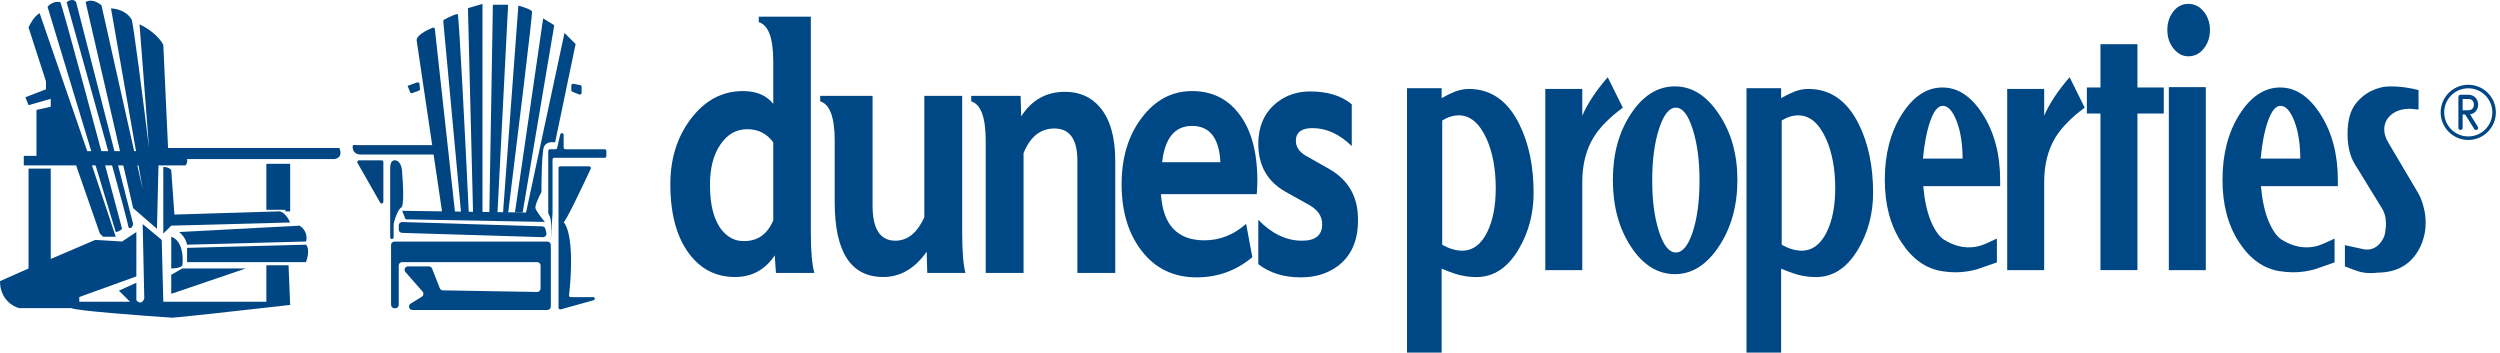 <svg width="709" height="100" viewBox="0 0 709 100" fill="none" xmlns="http://www.w3.org/2000/svg">
<path d="M219.299 62.542V40.39C217.51 37.894 215.049 36.646 211.918 36.646C208.786 36.646 206.242 38.102 204.285 41.014C202.328 43.857 201.349 47.67 201.349 52.454C201.349 58.278 202.496 62.576 204.788 65.35C206.466 67.36 208.479 68.365 210.827 68.365H211.331C214.965 68.296 217.622 66.355 219.299 62.542ZM230.958 77.413H220.054L219.718 72.421C216.978 76.512 213.232 78.557 208.479 78.557C203.502 78.557 199.42 76.685 196.233 72.941C192.151 68.157 190.11 61.259 190.11 52.246C190.11 44.966 192.067 38.761 195.981 33.63C199.951 28.431 204.844 25.831 210.66 25.831H210.995C214.686 25.9 217.454 27.113 219.299 29.471V17.407C219.299 10.82 217.929 7.111 215.189 6.279V4.719H229.951V65.87C229.951 71.208 230.287 75.056 230.958 77.413Z" fill="#004785"/>
<path d="M273.795 77.413H262.975L262.807 71.381C259.452 76.165 255.342 78.557 250.477 78.557C241.307 78.557 236.721 71.485 236.721 57.342V39.87C236.721 33.284 235.351 29.575 232.611 28.743V27.183H247.457V58.278C247.457 64.933 249.61 68.261 253.916 68.261C257.383 68.261 260.123 66.043 262.136 61.606V27.183H272.872V65.87C272.872 71.208 273.18 75.056 273.795 77.413Z" fill="#004785"/>
<path d="M316.283 77.413H305.546V45.59C305.546 39.489 303.365 36.438 299.004 36.438C295.09 36.438 292.182 38.761 290.281 43.406V77.413H279.544V39.87C279.544 33.284 278.174 29.575 275.434 28.743V27.183H289.442L289.61 33.007C292.573 28.361 296.711 26.039 302.023 26.039C306.161 26.039 309.461 27.495 311.921 30.407C314.829 33.804 316.283 38.865 316.283 45.59V77.413Z" fill="#004785"/>
<path d="M346.103 46.006C345.767 39.142 343.083 35.71 338.051 35.71C333.186 35.71 330.362 39.142 329.579 46.006H346.103ZM356.587 51.31C356.587 52.142 356.531 53.39 356.42 55.054H329.243C329.803 63.79 333.913 68.157 341.573 68.157C345.935 68.157 349.877 66.597 353.4 63.478L355.161 72.941C350.576 76.754 345.32 78.661 339.393 78.661C332.906 78.661 327.734 76.2 323.875 71.277C320.017 66.355 318.088 60.011 318.088 52.246C318.088 44.689 319.989 38.414 323.791 33.422C327.594 28.361 332.347 25.831 338.051 25.831C343.531 25.831 347.892 27.876 351.135 31.966C354.77 36.473 356.587 42.921 356.587 51.31Z" fill="#004785"/>
<path d="M385.121 62.126V62.854C385.065 68.4 383.164 72.595 379.418 75.437C376.51 77.587 373.015 78.661 368.933 78.661C364.068 78.661 360.042 77.413 356.855 74.917V62.334C360.657 66.285 364.795 68.261 369.269 68.261C373.071 68.261 374.972 66.701 374.972 63.582C374.972 61.363 373.77 59.56 371.365 58.174L364.655 54.43C359.455 51.518 356.855 46.977 356.855 40.806C356.855 40.182 356.883 39.558 356.939 38.934C357.33 34.774 359.064 31.481 362.139 29.055C364.823 26.975 367.954 25.935 371.533 25.935C376.51 25.935 380.452 27.148 383.36 29.575V41.43C379.893 38.033 376.174 36.334 372.204 36.334C369.073 36.334 367.507 37.548 367.507 39.974C367.507 41.638 368.43 43.025 370.275 44.134L377.069 47.982C382.437 51.102 385.121 55.816 385.121 62.126Z" fill="#004785"/>
<path d="M434.931 54.657C434.931 60.481 433.561 65.75 430.821 70.465C427.69 75.873 423.664 78.577 418.743 78.577C417.345 78.577 416.003 78.438 414.717 78.161C413.431 77.953 411.474 77.294 408.845 76.185V100H399.032V25.018H408.845V27.826C410.187 27.064 411.474 26.439 412.704 25.954C413.99 25.469 415.276 25.226 416.562 25.226C422.769 25.226 427.522 28.519 430.821 35.106C433.561 40.583 434.931 47.1 434.931 54.657ZM424.195 53.409C424.195 47.932 423.328 43.252 421.595 39.37C419.582 34.933 416.953 32.714 413.71 32.714C412.145 32.714 410.579 33.199 409.013 34.17V69.425C411.026 70.534 412.899 71.089 414.633 71.089C417.708 71.089 420.113 69.286 421.846 65.681C423.412 62.422 424.195 58.332 424.195 53.409Z" fill="#004785"/>
<path d="M460.227 30.53C456.48 33.303 453.74 36.077 452.007 38.85C449.826 42.386 448.735 46.65 448.735 51.641V76.601H438.251V25.226H448.735V32.818C450.189 29.421 452.594 25.781 455.949 21.898L460.227 30.53Z" fill="#004785"/>
<path d="M492.722 51.017C492.722 58.367 490.96 64.676 487.437 69.945C483.971 75.145 479.833 77.745 475.024 77.745C470.103 77.745 465.937 75.145 462.526 69.945C459.115 64.745 457.41 58.436 457.41 51.017C457.41 43.668 459.115 37.428 462.526 32.298C465.937 27.098 470.103 24.498 475.024 24.498C479.833 24.498 483.971 27.098 487.437 32.298C490.96 37.498 492.722 43.738 492.722 51.017ZM481.986 51.225C481.986 45.54 481.342 40.687 480.056 36.666C478.77 32.575 477.177 30.53 475.275 30.53C473.374 30.53 471.78 32.541 470.494 36.562C469.208 40.514 468.565 45.402 468.565 51.225C468.565 56.911 469.208 61.729 470.494 65.681C471.78 69.633 473.374 71.609 475.275 71.609C477.177 71.609 478.77 69.668 480.056 65.785C481.342 61.833 481.986 56.98 481.986 51.225Z" fill="#004785"/>
<path d="M531.21 54.657C531.21 60.481 529.839 65.75 527.099 70.465C523.968 75.873 519.942 78.577 515.021 78.577C513.623 78.577 512.281 78.438 510.995 78.161C509.709 77.953 507.752 77.294 505.124 76.185V100H495.31V25.018H505.124V27.826C506.466 27.064 507.752 26.439 508.982 25.954C510.268 25.469 511.554 25.226 512.84 25.226C519.047 25.226 523.8 28.519 527.099 35.106C529.839 40.583 531.21 47.1 531.21 54.657ZM520.473 53.409C520.473 47.932 519.607 43.252 517.873 39.37C515.86 34.933 513.232 32.714 509.989 32.714C508.423 32.714 506.857 33.199 505.292 34.17V69.425C507.305 70.534 509.178 71.089 510.911 71.089C513.987 71.089 516.391 69.286 518.125 65.681C519.69 62.422 520.473 58.332 520.473 53.409Z" fill="#004785"/>
<path d="M567.241 52.785H545.433C545.769 56.668 546.468 59.926 547.53 62.561C548.593 65.126 549.795 66.894 551.137 67.865C552.479 68.697 553.737 69.286 554.911 69.633C556.086 69.98 557.232 70.153 558.35 70.153C559.357 70.153 560.391 70.014 561.454 69.737C562.572 69.39 564.194 68.697 566.319 67.657V74.417C563.187 75.526 561.286 76.185 560.615 76.393C558.602 76.947 556.561 77.225 554.492 77.225C553.374 77.225 552.143 77.121 550.801 76.913C546.216 76.219 542.358 73.481 539.226 68.697C536.095 63.913 534.529 58.02 534.529 51.017C534.529 43.738 536.123 37.567 539.31 32.506C542.553 27.375 546.412 24.81 550.885 24.81C555.303 24.81 559.133 27.375 562.376 32.506C565.62 37.636 567.241 43.807 567.241 51.017V52.785ZM556.589 44.986C556.589 40.826 556.03 37.29 554.911 34.378C553.793 31.466 552.479 30.01 550.969 30.01C549.627 30.01 548.453 31.431 547.446 34.274C546.44 37.117 545.741 40.687 545.349 44.986H556.589Z" fill="#004785"/>
<path d="M591.219 30.53C587.472 33.303 584.732 36.077 582.999 38.85C580.818 42.386 579.728 46.65 579.728 51.641V76.601H569.243V25.226H579.728V32.818C581.182 29.421 583.586 25.781 586.941 21.898L591.219 30.53Z" fill="#004785"/>
<path d="M613.642 32.194H606.177V76.601H595.693V32.194H591.834V24.81H595.693V12.539H606.177V24.81H613.642V32.194Z" fill="#004785"/>
<path d="M626.74 8.483C626.74 10.563 626.152 12.331 624.978 13.787C623.804 15.242 622.35 15.97 620.616 15.97C618.995 15.97 617.597 15.242 616.423 13.787C615.248 12.331 614.661 10.563 614.661 8.483C614.661 6.472 615.22 4.739 616.339 3.283C617.457 1.827 618.883 1.099 620.616 1.099C622.35 1.099 623.804 1.827 624.978 3.283C626.152 4.739 626.74 6.472 626.74 8.483ZM625.565 76.601H615.081V24.706H625.565V76.601Z" fill="#004785"/>
<path d="M663.012 52.785H641.204C641.539 56.668 642.238 59.926 643.301 62.561C644.363 65.126 645.565 66.894 646.907 67.865C648.249 68.697 649.508 69.286 650.682 69.633C651.856 69.98 653.002 70.153 654.121 70.153C655.127 70.153 656.162 70.014 657.224 69.737C658.343 69.39 659.964 68.697 662.089 67.657V74.417C658.958 75.526 657.056 76.185 656.385 76.393C654.372 76.947 652.331 77.225 650.262 77.225C649.144 77.225 647.914 77.121 646.572 76.913C641.987 76.219 638.128 73.481 634.997 68.697C631.865 63.913 630.3 58.02 630.3 51.017C630.3 43.738 631.893 37.567 635.081 32.506C638.324 27.375 642.182 24.81 646.656 24.81C651.073 24.81 654.904 27.375 658.147 32.506C661.39 37.636 663.012 43.807 663.012 51.017V52.785ZM652.359 44.986C652.359 40.826 651.8 37.29 650.682 34.378C649.563 31.466 648.249 30.01 646.74 30.01C645.398 30.01 644.223 31.431 643.217 34.274C642.21 37.117 641.511 40.687 641.12 44.986H652.359Z" fill="#004785"/>
<path d="M686.906 68.801C684.669 74.486 680.391 77.329 674.072 77.329C673.681 77.398 673.289 77.433 672.898 77.433C672.563 77.433 672.283 77.433 672.059 77.433C670.997 77.433 669.99 77.294 669.04 77.017C668.145 76.739 666.803 76.254 665.014 75.561V69.529L670.298 70.673C670.522 70.742 670.857 70.777 671.304 70.777C672.591 70.777 673.709 70.291 674.659 69.321C675.666 68.281 676.253 67.172 676.421 65.993C676.589 64.745 676.673 63.948 676.673 63.601C676.673 61.729 676.253 60.169 675.414 58.921L667.698 46.338C666.412 44.119 665.769 41.346 665.769 38.018C665.769 34.413 666.467 31.639 667.865 29.698C669.096 28.034 670.605 26.752 672.395 25.85C674.184 24.949 676.029 24.498 677.931 24.498C680.503 24.498 683.159 24.845 685.899 25.538V31.05C685.508 31.05 685.088 31.015 684.641 30.946C684.194 30.877 683.83 30.842 683.55 30.842C681.314 30.842 679.524 31.397 678.182 32.506C676.84 33.615 676.169 35.037 676.169 36.77C676.169 37.949 676.589 39.231 677.427 40.618L685.731 54.657C686.458 55.905 686.989 57.257 687.325 58.713C687.716 60.1 687.912 61.59 687.912 63.185C687.912 64.225 687.828 65.196 687.66 66.097C687.493 66.929 687.241 67.83 686.906 68.801Z" fill="#004785"/>
<path d="M700 39.194C704.046 39.194 707.326 35.914 707.326 31.868C707.326 27.822 704.046 24.542 700 24.542C695.954 24.542 692.674 27.822 692.674 31.868C692.674 35.914 695.954 39.194 700 39.194Z" stroke="#004685" stroke-linecap="round" stroke-linejoin="round"/>
<path d="M697.802 36.264V31.868M697.802 31.868V27.473H700C701.648 27.473 702.198 28.728 702.198 29.67C702.198 30.612 701.648 31.868 700 31.868H699.451M697.802 31.868H699.451M699.451 31.868L702.198 36.264" stroke="#004685" stroke-width="1.2" stroke-linecap="round" stroke-linejoin="round"/>
<g clip-path="url(#clip0_47_228)">
<path d="M157.998 41.949L158.893 38.146C159.025 37.585 159.849 37.681 159.849 38.257V41.838C159.849 42.106 160.066 42.323 160.334 42.323H171.48C171.747 42.323 171.964 42.54 171.964 42.808V44.263C171.964 44.531 171.747 44.748 171.48 44.748H157.184C156.916 44.748 156.699 44.965 156.699 45.233V60.51L156.215 68.27C156.296 66.734 156.408 63.42 156.215 62.45C156.047 61.612 155.747 60.954 155.564 60.635C155.517 60.552 155.488 60.459 155.488 60.363V42.808C155.488 42.54 155.705 42.323 155.972 42.323H157.527C157.752 42.323 157.947 42.168 157.998 41.949Z" fill="#004785"/>
<path d="M162.03 25.582V24.239C162.03 23.934 162.308 23.705 162.607 23.763L164.546 24.14C164.773 24.185 164.938 24.384 164.938 24.616V26.337C164.938 26.678 164.595 26.913 164.278 26.789L162.339 26.035C162.153 25.962 162.03 25.782 162.03 25.582Z" fill="#004785"/>
<path d="M118.316 23.375L115.592 24.348L116.302 26.125C116.399 26.368 116.672 26.49 116.918 26.4L118.788 25.72C118.996 25.644 119.127 25.436 119.105 25.216L118.961 23.783C118.93 23.469 118.613 23.268 118.316 23.375Z" fill="#004581"/>
<path d="M110.661 67.3V47.587C110.661 46.68 110.931 45.501 111.836 45.455C113.256 45.384 113.898 47.002 114.015 48.421C114.359 52.599 114.622 58.326 113.811 58.813C112.946 59.332 112.145 61.566 111.753 62.959C111.667 63.264 111.631 63.581 111.631 63.899V67.3C111.631 67.568 111.414 67.785 111.146 67.785C110.878 67.785 110.661 67.568 110.661 67.3Z" fill="#004785"/>
<path d="M153.766 64.196L114.084 62.966C113.537 62.949 113.084 63.388 113.084 63.936V65.075C113.084 65.6 113.501 66.029 114.024 66.045L153.977 67.261C154.616 67.281 155.098 66.687 154.949 66.065L154.678 64.939C154.577 64.514 154.203 64.21 153.766 64.196Z" fill="#004785"/>
<path d="M123.276 41.16H101.035C100.775 41.16 100.504 41.05 100.255 41.129C99.931 41.231 99.954 41.763 100.11 42.371C100.345 43.288 101.247 43.827 102.193 43.827H123.276C124.107 43.827 124.736 43.074 124.587 42.255C124.472 41.621 123.92 41.16 123.276 41.16Z" fill="#044481"/>
<path d="M163.241 12.496L160.091 9.344L149.188 60.268L114.054 59.783L115.023 62.208L154.518 62.935C153.711 61.965 152.047 59.831 151.853 59.055C151.659 58.279 152.903 55.66 153.549 54.448C153.549 50.729 153.695 42.953 154.276 41.596C154.858 40.238 156.618 40.221 157.426 40.383L163.241 12.496Z" fill="#004785"/>
<path d="M157.184 7.161L154.034 5.221L146.038 60.268H148.219L157.184 7.161Z" fill="#004785"/>
<path d="M150.884 3.281C150.69 2.699 148.219 1.907 147.007 1.584L142.646 60.51H144.099C146.442 41.676 151.078 3.863 150.884 3.281Z" fill="#004785"/>
<path d="M144.099 1.341H139.784L138.769 60.995H141.053L144.099 1.341Z" fill="#004785"/>
<path d="M136.83 1.099L132.711 2.311L134.165 60.51H136.83V1.099Z" fill="#004581"/>
<path d="M158.395 87.273V47.658C158.395 47.39 158.612 47.173 158.88 47.173H167.087C167.441 47.173 167.677 47.537 167.528 47.858C164.934 53.443 160.221 63.307 159.849 62.935C162.665 66.505 162.072 77.942 161.372 83.727C161.336 84.017 161.562 84.275 161.855 84.275H168.26C168.447 84.275 168.612 84.394 168.67 84.57C168.749 84.805 168.615 85.058 168.377 85.124L159.01 87.74C158.701 87.827 158.395 87.594 158.395 87.273Z" fill="#004785"/>
<path d="M129.803 4.009C129.444 3.829 127.252 4.886 125.969 5.556C125.796 5.647 125.696 5.833 125.714 6.027L130.732 60.07C130.755 60.32 130.964 60.51 131.214 60.51H132.445C132.722 60.51 132.943 60.289 132.93 60.013C132.032 41.102 130.188 4.201 129.803 4.009Z" fill="#004785"/>
<path d="M125.381 60.096L118.173 11.526C117.965 10.127 120.812 8.623 122.687 7.866C122.978 7.749 123.294 7.946 123.329 8.258L129.017 59.972C129.049 60.259 128.824 60.51 128.536 60.51H125.86C125.62 60.51 125.416 60.334 125.381 60.096Z" fill="#004581"/>
<path d="M121.631 75.545H115.711C114.877 75.545 114.433 76.528 114.983 77.155L119.84 82.687C120.236 83.137 120.132 83.835 119.623 84.151L116.457 86.118C115.629 86.633 115.993 87.912 116.968 87.912H155.245C155.781 87.912 156.215 87.478 156.215 86.942V69.483C156.215 68.947 155.781 68.513 155.245 68.513H111.873C111.338 68.513 110.904 68.947 110.904 69.483V86.457C110.904 86.993 111.338 87.427 111.873 87.427H112.115C112.651 87.427 113.084 86.993 113.084 86.457V75.302C113.084 74.766 113.518 74.332 114.054 74.332H152.338C152.873 74.332 153.307 74.766 153.307 75.302V81.833C153.307 82.375 152.863 82.812 152.321 82.803L125.606 82.346C125.213 82.339 124.864 82.096 124.72 81.73L122.534 76.16C122.388 75.789 122.03 75.545 121.631 75.545Z" fill="#004785"/>
<path d="M108.238 45.475H101.804C101.432 45.475 101.199 45.878 101.384 46.201L107.818 57.47C108.064 57.901 108.723 57.726 108.723 57.229V45.961C108.723 45.693 108.506 45.475 108.238 45.475Z" fill="#044481"/>
</g>
<path d="M46.314 66.245V47.359C47.753 47.359 48.412 47.959 48.562 48.259L49.462 60.849L79.138 59.95C80.577 59.95 81.836 62.048 82.286 63.097L48.562 63.997L46.314 66.245Z" fill="#004685"/>
<path d="M53.059 69.392C52.699 67.594 51.41 66.245 50.81 65.795L84.984 63.997C87.142 65.435 87.082 67.594 86.782 68.493L53.059 69.392Z" fill="#004685"/>
<path d="M53.059 74.338V70.292L86.782 69.392C87.862 70.472 87.232 73.139 86.782 74.338H53.059Z" fill="#004685"/>
<path d="M51.71 75.238C51.35 75.957 49.462 76.137 48.562 76.137V67.144C51.8 68.223 52.01 72.99 51.71 75.238Z" fill="#004685"/>
<path d="M69.696 76.137L48.562 83.332V77.936L51.71 76.137H69.696Z" fill="#004685"/>
<path d="M75.541 59.5V46.46H82.286V59.95H80.937V59.5H75.541Z" fill="#004685"/>
<path d="M21.583 0.596C20.864 -0.483 19.485 0.146 18.885 0.596C24.881 21.879 36.781 64.446 36.422 64.446C37.141 65.166 37.621 64.146 37.77 63.547L21.583 0.596Z" fill="#004685"/>
<path d="M28.777 1.495C26.619 -0.303 24.881 0.146 24.281 0.596L37.77 59.05L44.515 64.896L44.965 46.011H52.159L53.059 45.111H94.876C97.034 44.752 96.675 42.863 96.225 41.964H47.663L46.314 12.736C44.875 9.859 41.218 7.64 39.569 6.891L42.267 41.964C40.768 29.823 37.681 5.542 37.321 5.542C35.882 3.024 32.824 2.394 31.475 2.394L40.468 53.654L28.777 1.495Z" fill="#004685"/>
<path d="M17.087 0.596C15.288 0.236 13.939 1.345 13.489 1.945L32.824 65.795C33.544 65.795 34.323 65.196 34.623 64.896C28.927 43.463 17.446 0.596 17.087 0.596Z" fill="#004685"/>
<path d="M21.583 46.91L28.328 66.245L29.227 67.144H32.824L26.08 46.91H52.609C54.048 45.111 52.01 43.463 50.81 42.863H24.731L11.241 3.744C9.802 4.463 8.543 6.741 8.094 7.791L13.04 23.079V25.327L7.194 27.575L8.094 29.823L14.389 28.025V30.273L10.342 31.172V44.212H6.745V46.91H21.583Z" fill="#004685"/>
<path d="M14.389 47.809H8.094V76.137L0 79.734C0 84.77 3.597 86.929 5.396 87.378H20.234C21.313 88.098 39.569 89.477 48.562 90.076C47.123 90.436 70.445 87.828 82.286 86.479L81.836 75.238H75.541V85.58H46.314L45.864 68.043L40.468 63.547L40.918 84.68C40.199 86.479 39.12 85.73 38.67 85.13V80.184L33.724 82.432L36.871 85.58H22.483V84.231L38.67 78.385V65.795L34.623 68.493L26.979 68.043L14.389 73.439V47.809Z" fill="#004685"/>
<defs>
<clipPath id="clip0_47_228">
<rect width="78.022" height="86.813" fill="white" transform="translate(100 1.099)"/>
</clipPath>
</defs>
</svg>
